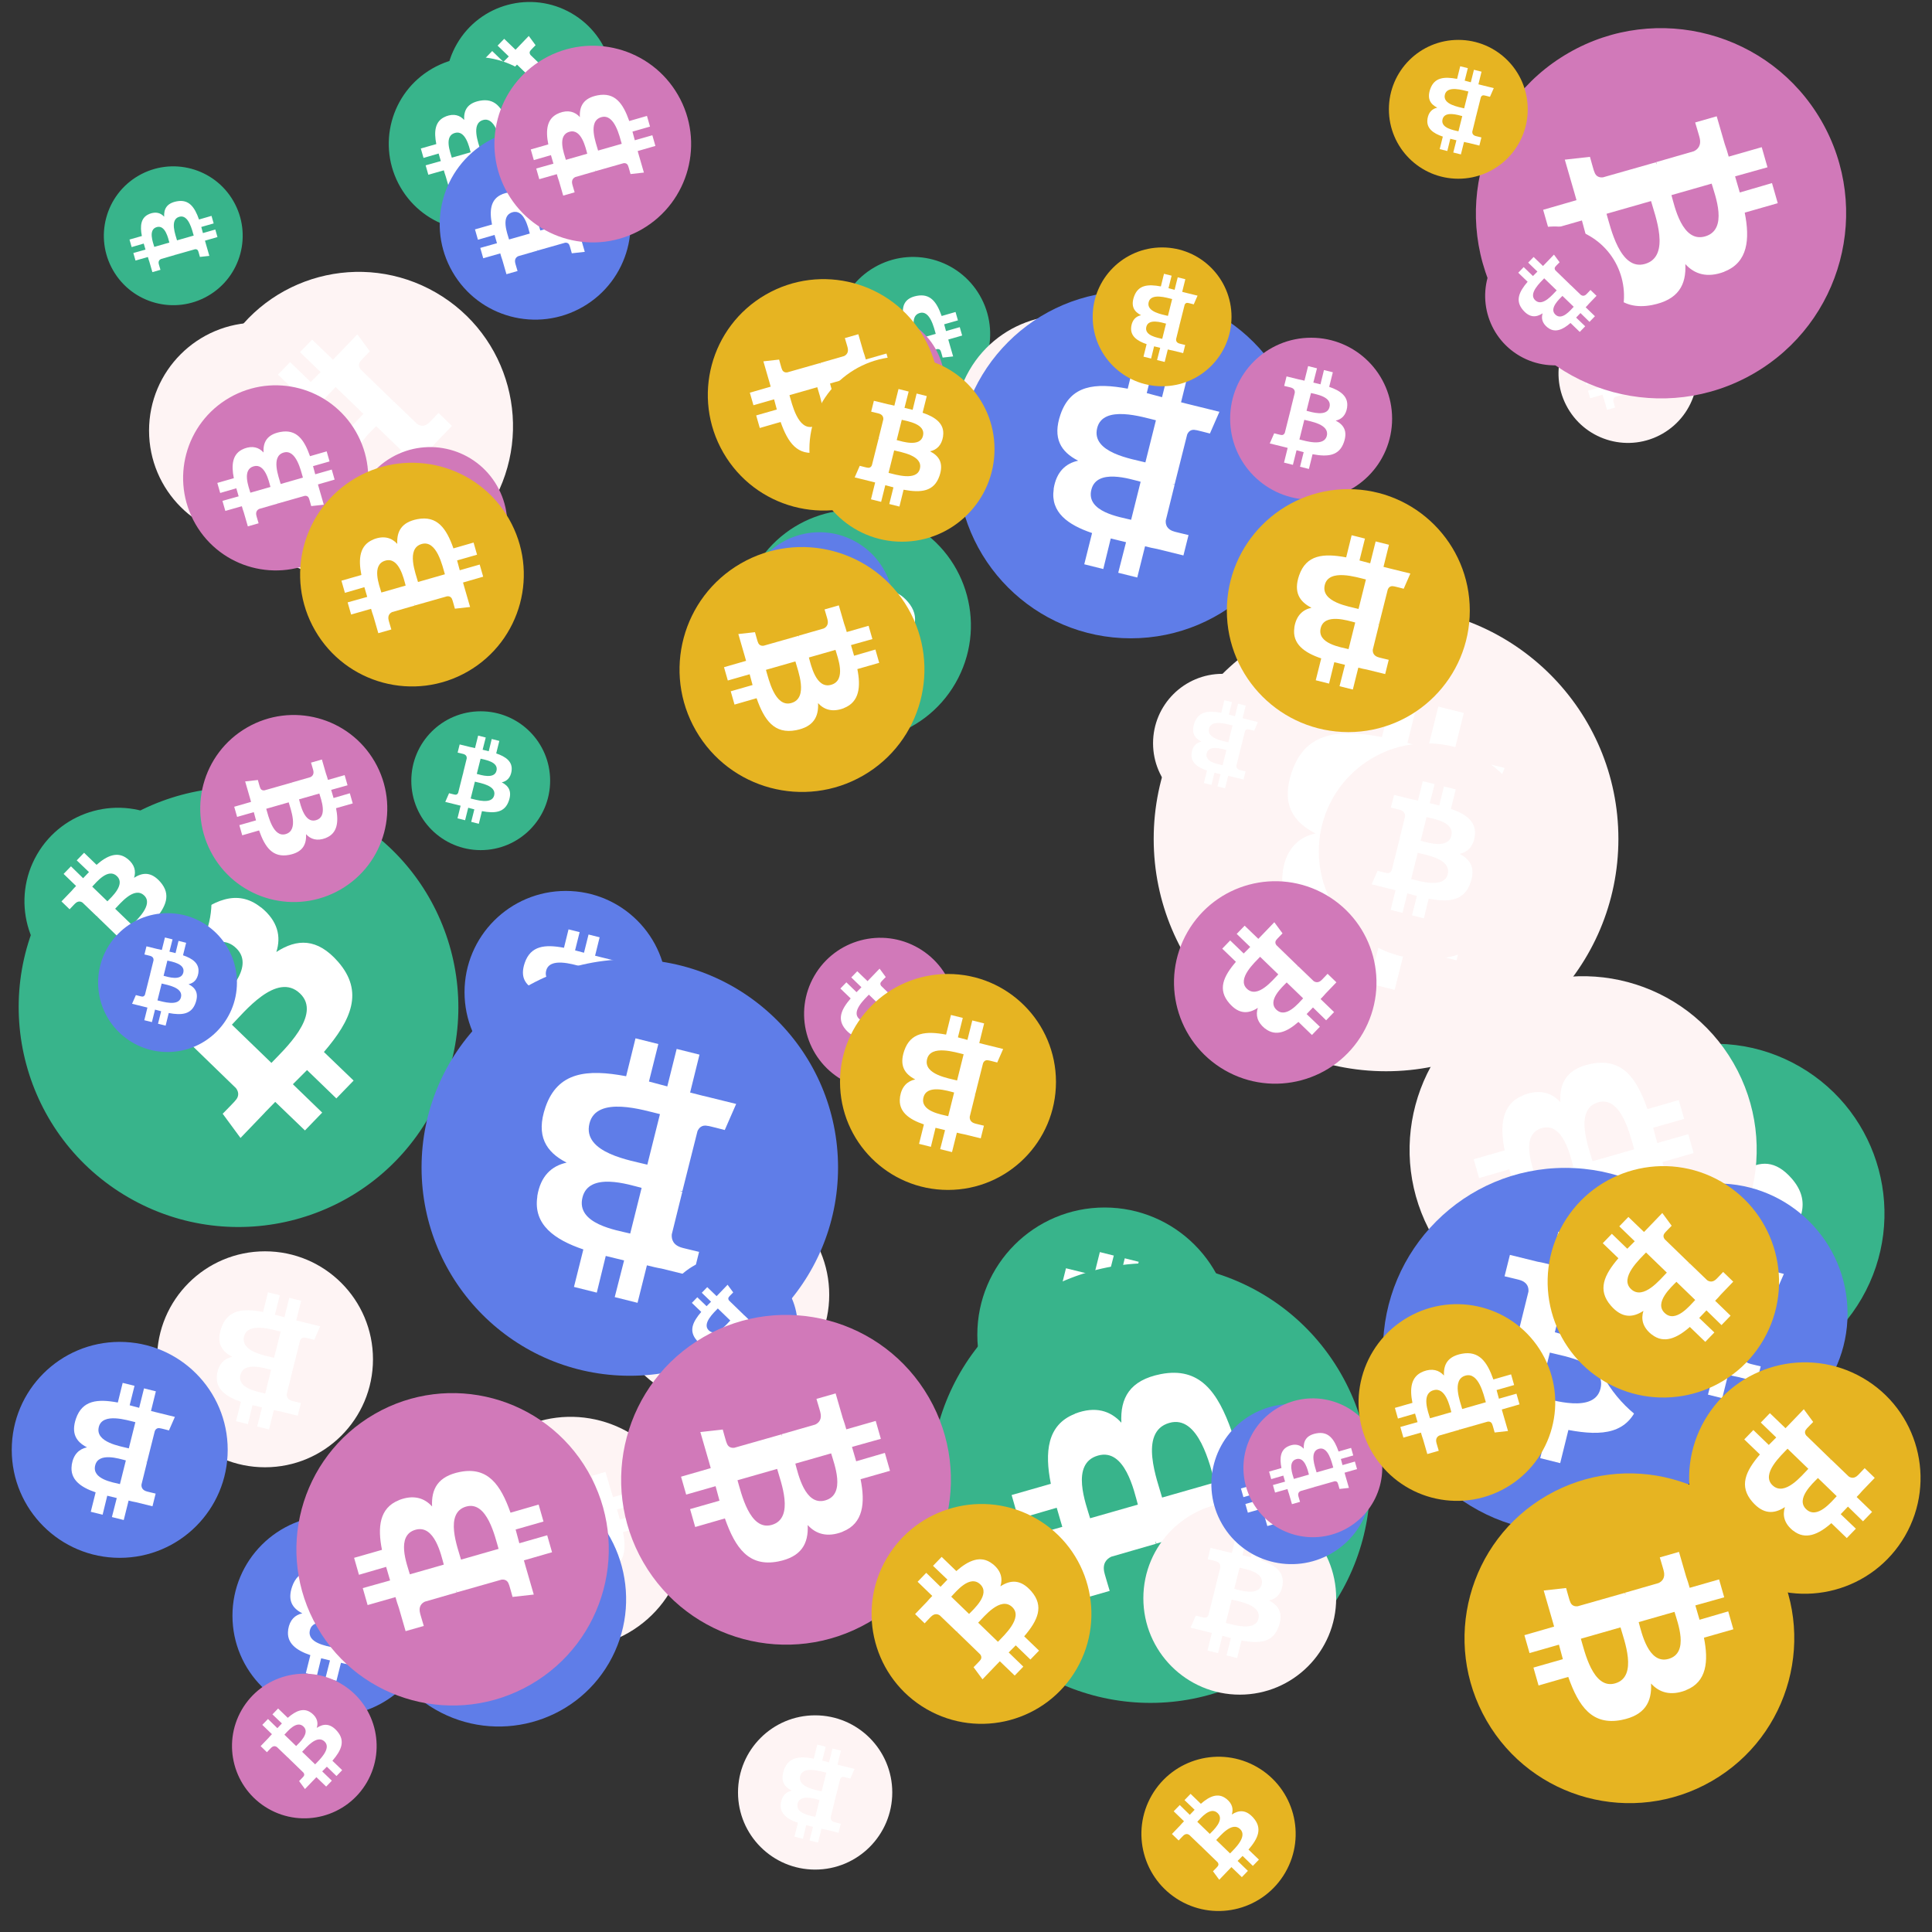 <svg viewBox="0 0 1024 1024"  xmlns="http://www.w3.org/2000/svg">
<rect x="0" y="0" width="1024" height="1024" fill="#333333" stroke="none"/>
<defs>
 <g id="asset1506" desc="Material Icons (Apache 2.0)/Logos/Bitcoin Logo">
  <path d="M738 439 c10 -68 -42 -105 -113 -129 l23 -92 -56 -14 -22 90 c-15 -4 -30 -7 -45 -11 l23 -90 -56 -14 -23 92 c-12 -3 -24 -6 -36 -8 l0 0 -77 -19 -15 60 c0 0 42 10 41 10 23 6 27 21 26 33 l-26 105 c2 0 4 1 6 2 -2 0 -4 -1 -6 -1 l-37 147 c-3 7 -10 17 -26 13 1 1 -41 -10 -41 -10 l-28 64 73 18 c14 3 27 7 40 10 l-23 93 56 14 23 -92 c15 4 30 8 45 12 l-23 92 56 14 23 -93 c96 18 168 11 198 -76 24 -70 -1 -110 -52 -136 37 -8 64 -33 72 -82 l0 0 zm-128 180 c-17 70 -135 32 -173 23 l31 -124 c38 10 160 28 142 101 zm17 -181 c-16 63 -114 31 -145 23 l28 -112 c32 8 134 23 117 89 l0 0 z" />
 </g>
<g id="asset1506_coin"><circle cx="511" cy="511" r="511" /><use href="#asset1506" fill="#FFF"/></g><g id="bitcoinArt1">
<use href="#asset1506_coin" fill="#38b48B" transform="translate(518,640) scale(0.132, 0.132) rotate(1440, 512, 512)" />
<use href="#asset1506_coin" fill="#38b48B" transform="translate(846,64) scale(0.108, 0.108) rotate(600, 512, 512)" />
<use href="#asset1506_coin" fill="#38b48B" transform="translate(105,490) scale(0.076, 0.076) rotate(2340, 512, 512)" />
<use href="#asset1506_coin" fill="#38b48B" transform="translate(493,669) scale(0.228, 0.228) rotate(2040, 512, 512)" />
<use href="#asset1506_coin" fill="#38b48B" transform="translate(10,417) scale(0.228, 0.228) rotate(1380, 512, 512)" />
<use href="#asset1506_coin" fill="#38b48B" transform="translate(218,377) scale(0.072, 0.072) rotate(1440, 512, 512)" />
<use href="#asset1506_coin" fill="#38b48B" transform="translate(55,88) scale(0.072, 0.072) rotate(600, 512, 512)" />
<use href="#asset1506_coin" fill="#38b48B" transform="translate(236,1) scale(0.087, 0.087) rotate(1200, 512, 512)" />
<use href="#asset1506_coin" fill="#38b48B" transform="translate(392,270) scale(0.120, 0.120) rotate(660, 512, 512)" />
<use href="#asset1506_coin" fill="#38b48B" transform="translate(819,553) scale(0.176, 0.176) rotate(2460, 512, 512)" />
<use href="#asset1506_coin" fill="#38b48B" transform="translate(206,30) scale(0.090, 0.090) rotate(1320, 512, 512)" />
<use href="#asset1506_coin" fill="#38b48B" transform="translate(443,136) scale(0.080, 0.080) rotate(960, 512, 512)" />
<use href="#asset1506_coin" fill="#38b48B" transform="translate(13,428) scale(0.097, 0.097) rotate(2460, 512, 512)" />
<use href="#asset1506_coin" fill="#38b48B" transform="translate(296,617) scale(0.075, 0.075) rotate(840, 512, 512)" />
<use href="#asset1506_coin" fill="#FEF4F4" transform="translate(611,321) scale(0.241, 0.241) rotate(1260, 512, 512)" />
<use href="#asset1506_coin" fill="#FEF4F4" transform="translate(606,796) scale(0.100, 0.100) rotate(1080, 512, 512)" />
<use href="#asset1506_coin" fill="#FEF4F4" transform="translate(79,171) scale(0.112, 0.112) rotate(720, 512, 512)" />
<use href="#asset1506_coin" fill="#FEF4F4" transform="translate(108,144) scale(0.160, 0.160) rotate(120, 512, 512)" />
<use href="#asset1506_coin" fill="#FEF4F4" transform="translate(241,751) scale(0.120, 0.120) rotate(780, 512, 512)" />
<use href="#asset1506_coin" fill="#FEF4F4" transform="translate(859,853) scale(0.072, 0.072) rotate(2520, 512, 512)" />
<use href="#asset1506_coin" fill="#FEF4F4" transform="translate(611,357) scale(0.072, 0.072) rotate(1260, 512, 512)" />
<use href="#asset1506_coin" fill="#FEF4F4" transform="translate(391,909) scale(0.080, 0.080) rotate(1620, 512, 512)" />
<use href="#asset1506_coin" fill="#FEF4F4" transform="translate(826,161) scale(0.072, 0.072) rotate(600, 512, 512)" />
<use href="#asset1506_coin" fill="#FEF4F4" transform="translate(506,167) scale(0.114, 0.114) rotate(2820, 512, 512)" />
<use href="#asset1506_coin" fill="#FEF4F4" transform="translate(323,628) scale(0.114, 0.114) rotate(1080, 512, 512)" />
<use href="#asset1506_coin" fill="#FEF4F4" transform="translate(747,517) scale(0.180, 0.180) rotate(2760, 512, 512)" />
<use href="#asset1506_coin" fill="#FEF4F4" transform="translate(699,394) scale(0.112, 0.112) rotate(1440, 512, 512)" />
<use href="#asset1506_coin" fill="#FEF4F4" transform="translate(83,663) scale(0.112, 0.112) rotate(2700, 512, 512)" />
<use href="#asset1506_coin" fill="#5F7DE8" transform="translate(197,780) scale(0.132, 0.132) rotate(300, 512, 512)" />
<use href="#asset1506_coin" fill="#5F7DE8" transform="translate(246,472) scale(0.105, 0.105) rotate(2340, 512, 512)" />
<use href="#asset1506_coin" fill="#5F7DE8" transform="translate(223,508) scale(0.216, 0.216) rotate(1260, 512, 512)" />
<use href="#asset1506_coin" fill="#5F7DE8" transform="translate(349,666) scale(0.072, 0.072) rotate(3360, 512, 512)" />
<use href="#asset1506_coin" fill="#5F7DE8" transform="translate(6,711) scale(0.112, 0.112) rotate(2340, 512, 512)" />
<use href="#asset1506_coin" fill="#5F7DE8" transform="translate(384,316) scale(0.084, 0.084) rotate(1260, 512, 512)" />
<use href="#asset1506_coin" fill="#5F7DE8" transform="translate(642,744) scale(0.083, 0.083) rotate(2400, 512, 512)" />
<use href="#asset1506_coin" fill="#5F7DE8" transform="translate(507,154) scale(0.180, 0.180) rotate(1620, 512, 512)" />
<use href="#asset1506_coin" fill="#5F7DE8" transform="translate(733,619) scale(0.189, 0.189) rotate(2520, 512, 512)" />
<use href="#asset1506_coin" fill="#5F7DE8" transform="translate(841,627) scale(0.135, 0.135) rotate(3060, 512, 512)" />
<use href="#asset1506_coin" fill="#5F7DE8" transform="translate(52,484) scale(0.072, 0.072) rotate(0, 512, 512)" />
<use href="#asset1506_coin" fill="#5F7DE8" transform="translate(233,68) scale(0.099, 0.099) rotate(2400, 512, 512)" />
<use href="#asset1506_coin" fill="#5F7DE8" transform="translate(395,282) scale(0.077, 0.077) rotate(1380, 512, 512)" />
<use href="#asset1506_coin" fill="#5F7DE8" transform="translate(123,803) scale(0.104, 0.104) rotate(3060, 512, 512)" />
<use href="#asset1506_coin" fill="#D179b9" transform="translate(622,467) scale(0.105, 0.105) rotate(120, 512, 512)" />
<use href="#asset1506_coin" fill="#D179b9" transform="translate(426,497) scale(0.079, 0.079) rotate(2280, 512, 512)" />
<use href="#asset1506_coin" fill="#D179b9" transform="translate(659,741) scale(0.072, 0.072) rotate(3480, 512, 512)" />
<use href="#asset1506_coin" fill="#D179b9" transform="translate(262,24) scale(0.102, 0.102) rotate(3480, 512, 512)" />
<use href="#asset1506_coin" fill="#D179b9" transform="translate(782,15) scale(0.192, 0.192) rotate(780, 512, 512)" />
<use href="#asset1506_coin" fill="#D179b9" transform="translate(329,697) scale(0.171, 0.171) rotate(60, 512, 512)" />
<use href="#asset1506_coin" fill="#D179b9" transform="translate(787,120) scale(0.072, 0.072) rotate(840, 512, 512)" />
<use href="#asset1506_coin" fill="#D179b9" transform="translate(106,379) scale(0.097, 0.097) rotate(60, 512, 512)" />
<use href="#asset1506_coin" fill="#D179b9" transform="translate(97,204) scale(0.096, 0.096) rotate(3120, 512, 512)" />
<use href="#asset1506_coin" fill="#D179b9" transform="translate(652,179) scale(0.084, 0.084) rotate(1440, 512, 512)" />
<use href="#asset1506_coin" fill="#D179b9" transform="translate(123,887) scale(0.075, 0.075) rotate(1020, 512, 512)" />
<use href="#asset1506_coin" fill="#D179b9" transform="translate(426,166) scale(0.073, 0.073) rotate(420, 512, 512)" />
<use href="#asset1506_coin" fill="#D179b9" transform="translate(187,237) scale(0.080, 0.080) rotate(1860, 512, 512)" />
<use href="#asset1506_coin" fill="#D179b9" transform="translate(157,738) scale(0.162, 0.162) rotate(1320, 512, 512)" />
<use href="#asset1506_coin" fill="#E6B422" transform="translate(605,931) scale(0.080, 0.080) rotate(2820, 512, 512)" />
<use href="#asset1506_coin" fill="#E6B422" transform="translate(820,618) scale(0.120, 0.120) rotate(480, 512, 512)" />
<use href="#asset1506_coin" fill="#E6B422" transform="translate(720,691) scale(0.102, 0.102) rotate(240, 512, 512)" />
<use href="#asset1506_coin" fill="#E6B422" transform="translate(375,148) scale(0.120, 0.120) rotate(60, 512, 512)" />
<use href="#asset1506_coin" fill="#E6B422" transform="translate(360,290) scale(0.127, 0.127) rotate(1500, 512, 512)" />
<use href="#asset1506_coin" fill="#E6B422" transform="translate(776,781) scale(0.171, 0.171) rotate(2580, 512, 512)" />
<use href="#asset1506_coin" fill="#E6B422" transform="translate(462,797) scale(0.114, 0.114) rotate(300, 512, 512)" />
<use href="#asset1506_coin" fill="#E6B422" transform="translate(159,245) scale(0.116, 0.116) rotate(2760, 512, 512)" />
<use href="#asset1506_coin" fill="#E6B422" transform="translate(445,516) scale(0.112, 0.112) rotate(540, 512, 512)" />
<use href="#asset1506_coin" fill="#E6B422" transform="translate(650,259) scale(0.126, 0.126) rotate(900, 512, 512)" />
<use href="#asset1506_coin" fill="#E6B422" transform="translate(895,722) scale(0.120, 0.120) rotate(3360, 512, 512)" />
<use href="#asset1506_coin" fill="#E6B422" transform="translate(579,131) scale(0.072, 0.072) rotate(900, 512, 512)" />
<use href="#asset1506_coin" fill="#E6B422" transform="translate(429,189) scale(0.096, 0.096) rotate(0, 512, 512)" />
<use href="#asset1506_coin" fill="#E6B422" transform="translate(736,21) scale(0.072, 0.072) rotate(1980, 512, 512)" />
</g>
</defs>
<use href="#bitcoinArt1" />
</svg>
